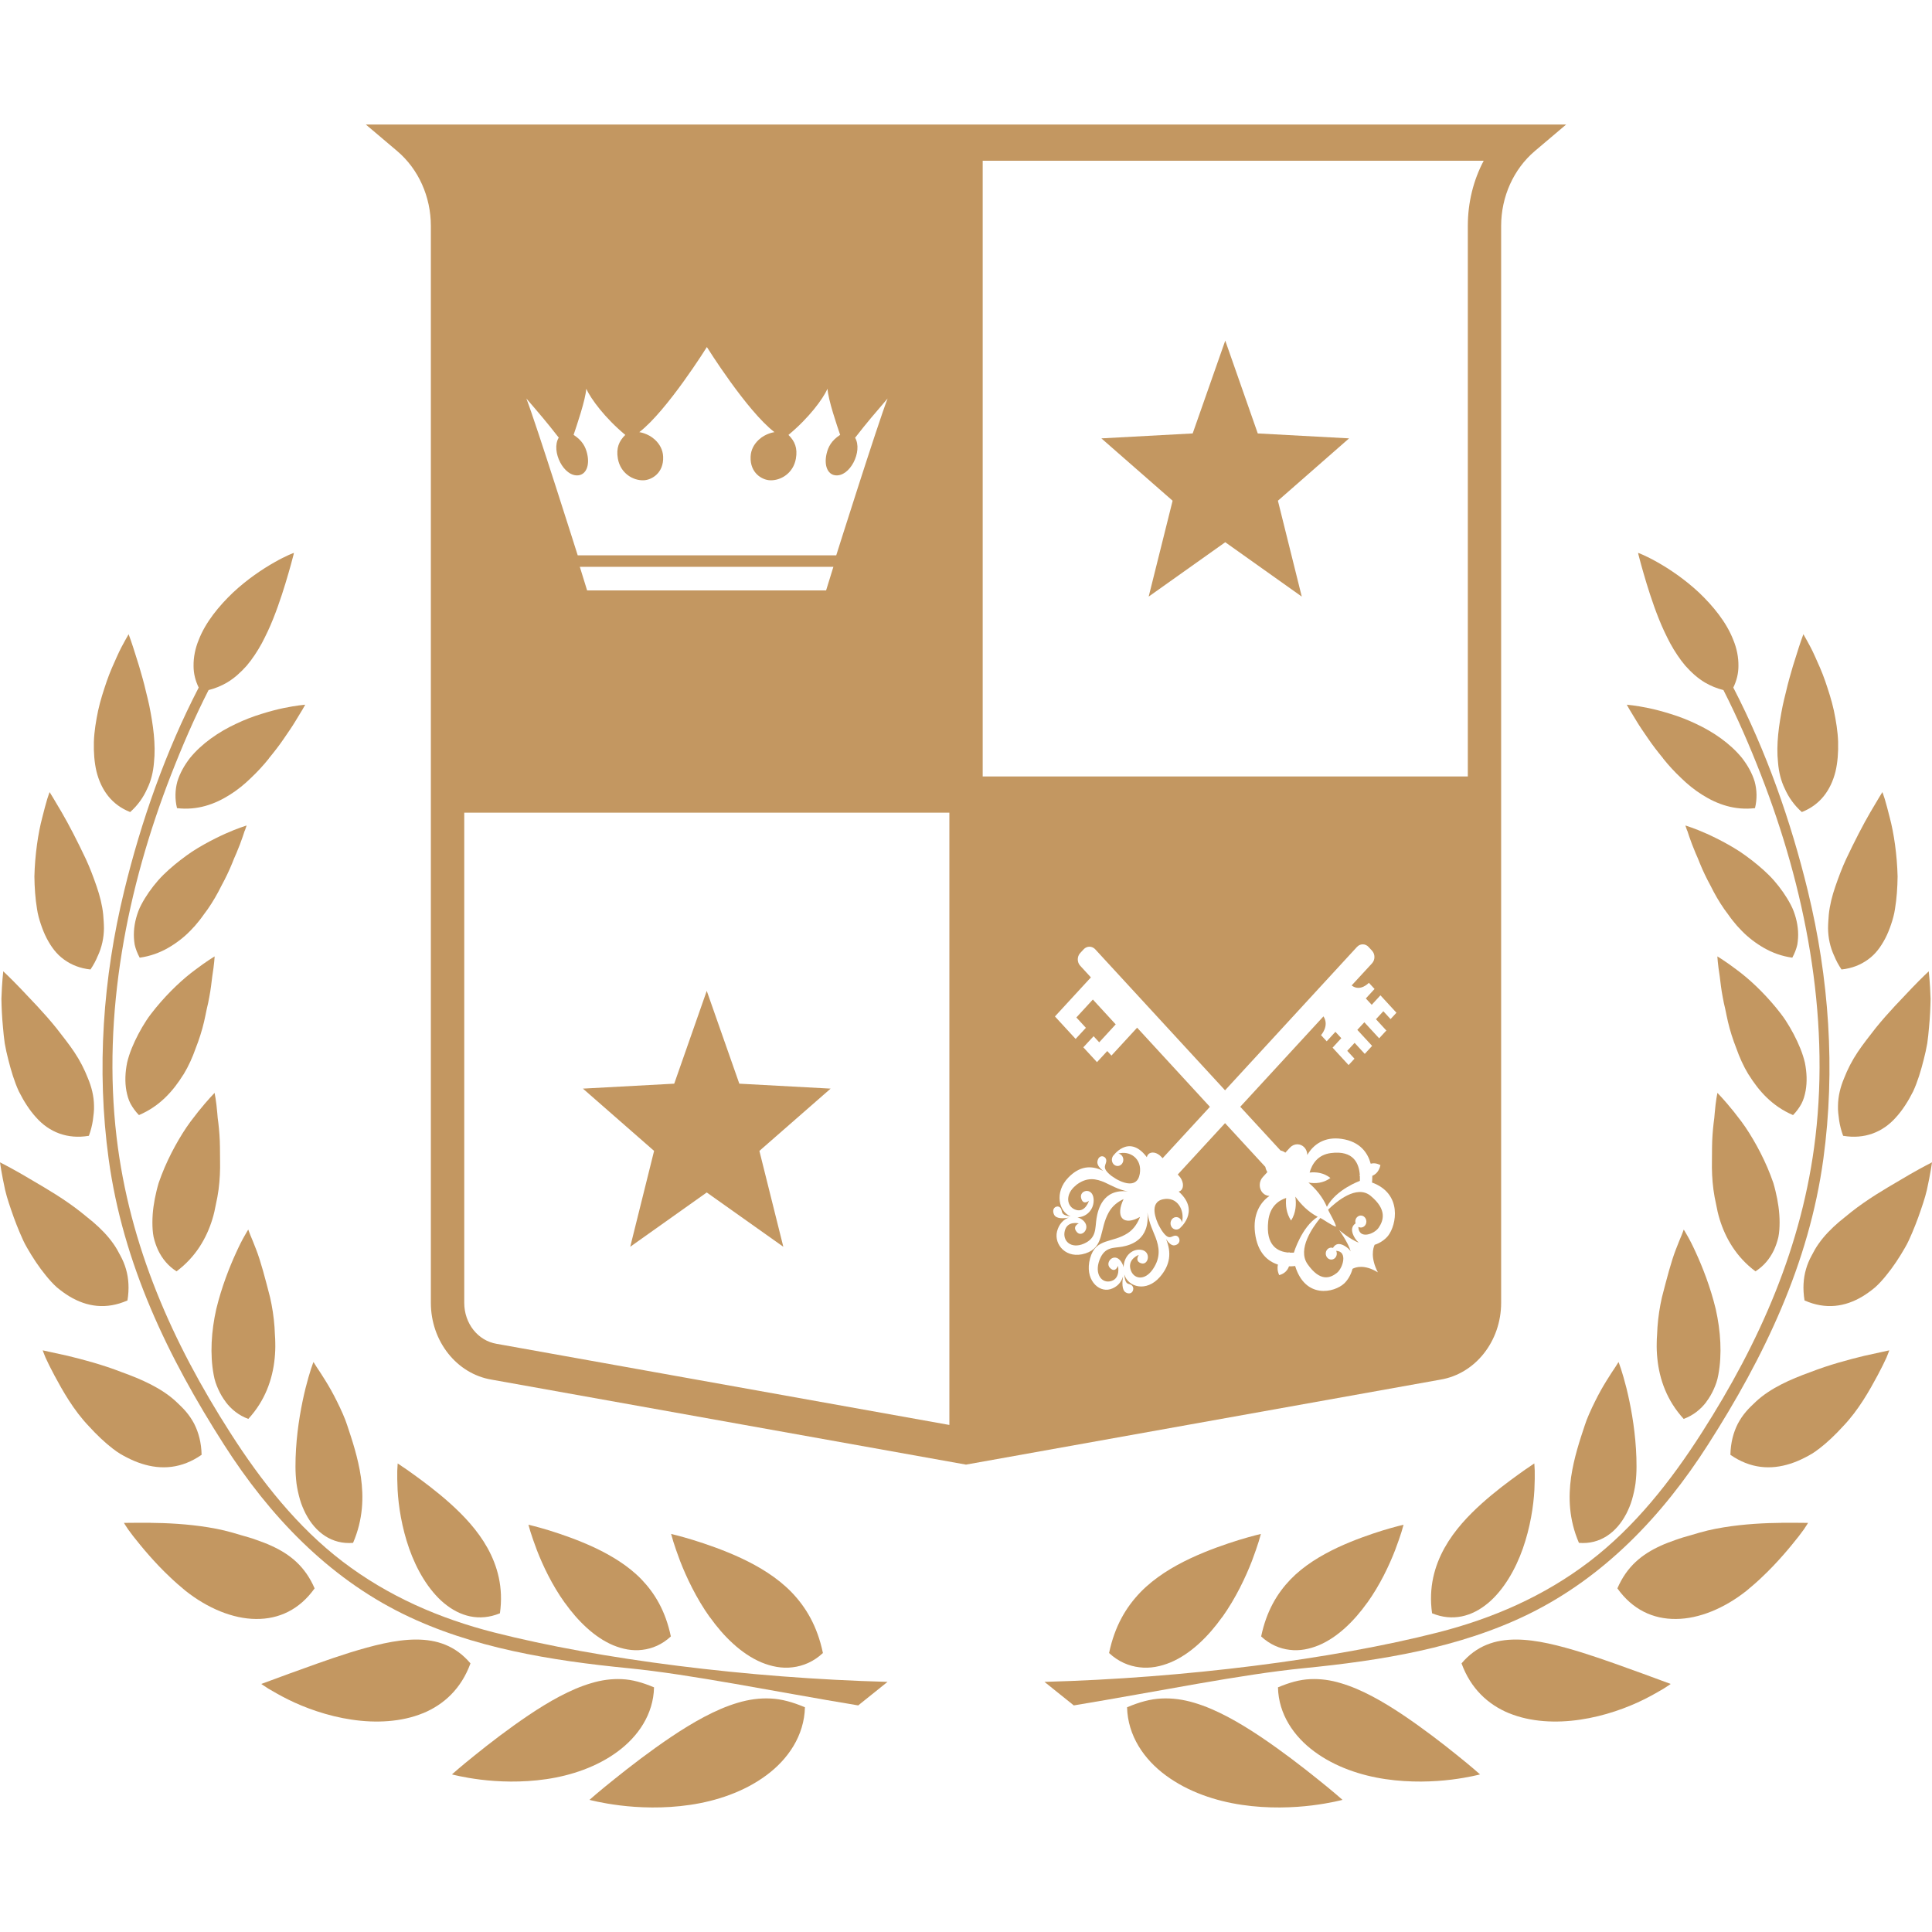 <svg width="512" height="512" viewBox="0 0 512 512" fill="none" xmlns="http://www.w3.org/2000/svg">
<path d="M173.323 447.163C170.261 445.871 167.556 445.118 164.816 444.992C162.093 444.867 159.389 445.225 156.631 446.069C151.132 447.683 145.454 450.948 140.099 454.537C134.726 458.161 129.693 462.036 125.931 465.086C122.188 468.064 119.77 470.235 119.77 470.235C119.77 470.235 122.725 471.042 127.328 471.616C131.949 472.19 138.218 472.459 144.791 471.491C151.329 470.54 158.171 468.261 163.669 464.189C169.114 460.188 173.162 454.285 173.323 447.199V447.163Z" fill="#C39761"/>
<path d="M149.699 424.773C153.12 429.563 157.508 433.905 162.487 436.004C164.977 437.026 167.592 437.565 170.225 437.224C172.84 436.919 175.473 435.824 177.783 433.671C176.368 426.944 173.556 422.261 169.992 418.547C166.446 414.887 161.986 412.232 157.562 410.133C153.138 408.07 148.768 406.581 145.49 405.558C142.23 404.571 140.045 404.069 140.045 404.069C140.045 404.069 140.224 404.751 140.582 405.953C140.959 407.119 141.514 408.806 142.284 410.815C143.824 414.798 146.278 420.036 149.681 424.773H149.699Z" fill="#C39761"/>
<path d="M213.301 452.438C210.023 451.056 207.157 450.267 204.238 450.123C201.336 449.98 198.452 450.374 195.515 451.253C189.658 452.976 183.604 456.456 177.891 460.278C172.159 464.135 166.804 468.279 162.792 471.509C158.798 474.684 156.219 476.981 156.219 476.981C156.219 476.981 159.371 477.842 164.278 478.452C169.186 479.062 175.885 479.349 182.888 478.308C189.855 477.286 197.145 474.864 203.02 470.522C208.823 466.27 213.139 459.973 213.318 452.42L213.301 452.438Z" fill="#C39761"/>
<path d="M188.136 428.576C191.772 433.689 196.464 438.3 201.766 440.543C204.417 441.637 207.211 442.211 210.023 441.852C212.817 441.53 215.629 440.363 218.083 438.067C216.578 430.891 213.569 425.903 209.772 421.956C205.993 418.063 201.247 415.21 196.536 412.986C191.825 410.779 187.169 409.2 183.658 408.106C180.183 407.047 177.855 406.509 177.855 406.509C177.855 406.509 178.052 407.245 178.428 408.519C178.822 409.774 179.431 411.568 180.237 413.703C181.885 417.937 184.5 423.535 188.118 428.594L188.136 428.576Z" fill="#C39761"/>
<path d="M112.032 454.052C117.71 451.72 122.26 447.45 124.678 440.812C120.683 436.093 115.758 434.497 110.277 434.497C104.796 434.497 98.707 436.111 92.76 437.941C86.814 439.807 80.993 441.978 76.587 443.557C72.073 445.207 69.243 446.266 69.243 446.266C69.243 446.266 69.924 446.75 71.142 447.522C72.36 448.221 74.151 449.298 76.336 450.374C80.724 452.563 86.796 454.788 93.208 455.721C99.62 456.69 106.373 456.349 112.05 454.034L112.032 454.052Z" fill="#C39761"/>
<path d="M117.71 424.881C121.866 428.343 126.988 429.796 132.487 427.536C133.454 420.646 131.824 414.995 129.191 410.223C126.558 405.504 122.851 401.611 119.251 398.382C115.668 395.171 112.158 392.587 109.597 390.739C108.343 389.806 107.268 389.089 106.534 388.604C105.817 388.084 105.388 387.833 105.388 387.833C105.388 387.833 105.334 388.532 105.28 389.752C105.244 390.99 105.28 392.731 105.37 394.848C105.602 399.118 106.462 404.769 108.432 410.384C110.403 415.982 113.537 421.382 117.674 424.863L117.71 424.881Z" fill="#C39761"/>
<path d="M39.852 403.549C35.589 403.531 32.849 403.585 32.849 403.585C32.849 403.585 33.225 404.231 33.941 405.289C34.675 406.33 35.786 407.765 37.183 409.451C38.562 411.138 40.246 413.075 42.144 415.067C43.111 416.072 44.114 417.076 45.171 418.063L45.995 418.834L47.034 419.767C47.733 420.377 48.449 420.987 49.165 421.579C55.004 426.208 61.721 429.007 67.829 429.043C73.954 429.115 79.399 426.531 83.375 420.934C80.85 415.085 76.856 411.891 71.876 409.631C70.658 409.057 69.315 408.59 67.99 408.106C66.664 407.621 65.249 407.209 63.816 406.814C62.401 406.366 60.933 405.971 59.428 405.594C58.031 405.253 56.652 405.002 55.255 404.769C49.685 403.854 44.079 403.603 39.852 403.567V403.549Z" fill="#C39761"/>
<path d="M81.065 401.252C83.608 406.114 87.96 409.344 93.566 408.877C96.271 402.58 96.378 396.713 95.644 391.457C94.874 386.254 93.316 381.625 92.026 377.75C91.525 376.1 90.325 373.426 89.304 371.399C88.265 369.282 87.208 367.434 86.259 365.909C85.327 364.366 84.486 363.146 83.93 362.303C83.393 361.424 83.071 360.94 83.071 360.94C83.071 360.94 82.802 361.621 82.408 362.823C81.996 364.061 81.512 365.766 80.975 367.865C79.936 372.063 78.826 377.858 78.45 384.011C78.342 385.572 78.306 387.115 78.306 388.712C78.306 390.165 78.396 391.636 78.575 393.125C78.772 394.579 79.094 395.978 79.488 397.377C79.882 398.759 80.438 400.033 81.065 401.27V401.252Z" fill="#C39761"/>
<path d="M30.019 383.993C31.147 384.908 32.419 385.644 33.672 386.272C34.926 386.918 36.216 387.474 37.523 387.887C42.735 389.573 48.144 389.214 53.428 385.536C53.356 382.325 52.64 379.634 51.458 377.302C50.849 376.153 50.133 375.095 49.309 374.126C48.485 373.139 47.535 372.278 46.604 371.381C42.825 367.883 37.541 365.532 32.293 363.649C27.189 361.657 21.941 360.276 17.947 359.307C13.881 358.41 11.32 357.854 11.32 357.854C11.32 357.854 11.553 358.553 12.054 359.755C12.591 360.94 13.397 362.59 14.436 364.528C16.532 368.421 19.433 373.66 23.553 377.965C25.559 380.172 27.744 382.271 30.037 384.029L30.019 383.993Z" fill="#C39761"/>
<path d="M59.786 371.507C61.309 373.516 63.279 375.095 65.805 376.028C70.246 371.202 72.234 365.55 72.79 359.989C72.933 358.607 72.987 357.208 72.951 355.844C72.951 355.163 72.915 354.481 72.861 353.799C72.826 353.117 72.79 352.418 72.754 351.718C72.557 348.973 72.145 346.318 71.572 343.806C70.3 338.89 69.118 334.28 67.864 331.086C67.255 329.471 66.7 328.18 66.324 327.265C65.984 326.35 65.787 325.847 65.787 325.847C65.787 325.847 65.41 326.439 64.819 327.498C64.193 328.574 63.422 330.081 62.563 331.983C60.825 335.769 58.73 341.061 57.315 346.91C56.007 352.705 55.595 358.93 56.634 364.384C56.867 365.766 57.315 367.021 57.852 368.188C58.389 369.39 59.034 370.484 59.786 371.471V371.507Z" fill="#C39761"/>
<path d="M12.162 338.029C13.075 339.159 14.024 340.218 15.063 341.151C16.138 342.048 17.266 342.873 18.395 343.555C23.033 346.336 28.174 347.107 33.78 344.631C34.281 341.528 34.102 338.783 33.386 336.325C33.028 335.087 32.544 333.921 31.935 332.808C31.362 331.696 30.753 330.584 30.001 329.543C28.532 327.462 26.687 325.578 24.61 323.802C23.553 322.941 22.496 322.08 21.457 321.237C20.401 320.393 19.308 319.604 18.215 318.833C13.809 315.747 9.063 313.145 5.749 311.154C2.364 309.216 0 308.032 0 308.032C0 308.032 0.394 310.992 1.361 315.37C1.863 317.541 2.722 319.999 3.654 322.636C4.137 323.946 4.657 325.291 5.23 326.637C5.803 327.982 6.394 329.364 7.164 330.656C8.651 333.257 10.317 335.787 12.162 338.029Z" fill="#C39761"/>
<path d="M46.783 336.917C51.834 333.149 54.736 328.162 56.294 323.049C56.688 321.757 56.974 320.483 57.207 319.191C57.512 317.864 57.745 316.554 57.924 315.244C58.264 312.643 58.371 310.077 58.318 307.637C58.3 305.198 58.318 302.811 58.157 300.694C58.085 299.618 57.977 298.595 57.87 297.644C57.745 296.694 57.619 295.815 57.583 294.989C57.315 291.706 56.867 289.625 56.867 289.625C56.867 289.625 55.04 291.473 52.515 294.613C51.888 295.402 51.207 296.281 50.509 297.214C49.792 298.183 49.094 299.205 48.431 300.264C47.088 302.417 45.726 304.839 44.508 307.44C43.9 308.75 43.309 310.077 42.789 311.459C42.52 312.141 42.27 312.84 42.037 313.522C41.84 314.222 41.643 314.904 41.482 315.603C40.801 318.384 40.389 321.201 40.389 323.91C40.389 325.255 40.461 326.601 40.711 327.839C40.998 329.077 41.41 330.261 41.929 331.373C43.004 333.598 44.58 335.517 46.783 336.917Z" fill="#C39761"/>
<path d="M14.938 272.456C13.29 270.41 11.553 268.455 9.887 266.661C8.185 264.867 6.645 263.252 5.355 261.871C2.722 259.126 0.86 257.403 0.86 257.403C0.86 257.403 0.519 260.31 0.376 264.705C0.412 266.912 0.519 269.495 0.788 272.24C0.896 273.622 1.057 275.039 1.254 276.492C1.505 277.928 1.827 279.381 2.203 280.834C2.937 283.74 3.797 286.629 4.997 289.23C6.305 291.832 7.809 294.2 9.564 296.12C13.021 300.031 17.857 301.968 23.553 300.999C24.072 299.582 24.413 298.237 24.61 296.909C24.789 295.581 24.968 294.272 24.914 293.016C24.878 290.468 24.269 288.046 23.284 285.714C22.371 283.364 21.189 281.067 19.72 278.86C18.251 276.654 16.532 274.519 14.938 272.456Z" fill="#C39761"/>
<path d="M48.646 284.727C49.989 282.502 51.028 280.17 51.852 277.82C52.783 275.452 53.536 273.084 54.073 270.787C54.359 269.639 54.539 268.527 54.789 267.414C55.058 266.32 55.291 265.243 55.47 264.203C55.864 262.158 56.061 260.31 56.258 258.713C56.778 255.52 56.885 253.456 56.885 253.456C56.885 253.456 54.754 254.712 51.691 257.044C48.52 259.377 44.831 262.803 41.303 267.073C40.443 268.15 39.529 269.28 38.777 270.446C38.025 271.594 37.326 272.796 36.681 274.016C35.392 276.474 34.281 279.058 33.69 281.605C33.171 284.153 33.063 286.701 33.493 289.087C33.726 290.271 34.031 291.437 34.604 292.513C35.195 293.59 35.929 294.595 36.825 295.51C42.323 293.159 45.852 289.194 48.628 284.727H48.646Z" fill="#C39761"/>
<path d="M25.917 253.331C26.472 252.129 26.866 250.927 27.135 249.707C27.404 248.487 27.529 247.267 27.547 246.047C27.547 244.827 27.439 243.607 27.35 242.369C27.099 239.911 26.472 237.417 25.613 234.924C24.753 232.448 23.857 230.026 22.747 227.64C20.508 222.903 18.251 218.526 16.335 215.242C14.436 211.977 13.147 209.914 13.147 209.914C13.147 209.914 12.896 210.56 12.52 211.744C12.179 212.928 11.696 214.615 11.194 216.678C10.102 220.786 9.26 226.491 9.117 232.268C9.152 235.193 9.349 238.135 9.815 240.916C10.012 242.297 10.406 243.679 10.836 244.952C11.266 246.244 11.767 247.482 12.358 248.63C13.559 250.927 14.973 252.864 16.962 254.282C18.932 255.717 21.242 256.632 23.983 256.919C24.789 255.717 25.433 254.515 25.917 253.313V253.331Z" fill="#C39761"/>
<path d="M64.891 220.122C65.196 219.261 65.357 218.759 65.357 218.759C65.357 218.759 64.784 218.938 63.781 219.297C62.76 219.656 61.38 220.194 59.733 220.93C58.067 221.683 56.151 222.616 54.073 223.782C53.052 224.356 51.959 225.002 50.921 225.684C49.9 226.384 48.843 227.119 47.822 227.927C45.762 229.523 43.649 231.335 41.894 233.327C40.156 235.318 38.616 237.507 37.434 239.768C36.825 240.898 36.413 242.082 36.09 243.248C35.768 244.432 35.571 245.616 35.499 246.8C35.428 247.984 35.499 249.186 35.696 250.353C35.965 251.537 36.413 252.667 37.022 253.797C39.816 253.403 42.288 252.488 44.473 251.25C46.64 250.012 48.7 248.451 50.419 246.675C51.297 245.796 52.103 244.881 52.855 243.912C53.231 243.445 53.589 242.943 53.947 242.441C54.306 241.956 54.682 241.454 55.04 240.952C56.455 238.924 57.637 236.843 58.658 234.78C59.786 232.717 60.736 230.707 61.506 228.824C61.703 228.357 61.882 227.891 62.061 227.442C62.258 226.994 62.437 226.563 62.634 226.133C62.992 225.271 63.315 224.464 63.602 223.728C64.175 222.239 64.569 221.001 64.855 220.122H64.891Z" fill="#C39761"/>
<path d="M34.514 215.189C36.592 213.323 38.007 211.26 38.992 209.053C40.049 206.9 40.604 204.55 40.801 202.11C41.338 197.284 40.568 192.009 39.565 187.004C39.296 185.748 38.992 184.51 38.688 183.308C38.419 182.106 38.114 180.958 37.81 179.845C37.201 177.603 36.574 175.54 36.001 173.799C34.944 170.337 34.084 168.076 34.084 168.076C34.084 168.076 33.762 168.668 33.171 169.691C32.598 170.713 31.792 172.185 30.968 174.05C30.126 175.898 29.141 178.069 28.299 180.509C27.475 182.931 26.598 185.568 26.007 188.295C25.433 191.058 24.968 193.857 24.878 196.602C24.807 199.383 25.004 202.056 25.577 204.478C26.813 209.394 29.625 213.305 34.514 215.207V215.189Z" fill="#C39761"/>
<path d="M71.249 200.98C72.7 199.221 74.061 197.463 75.19 195.795C76.336 194.126 77.411 192.583 78.217 191.238C79.023 189.874 79.721 188.78 80.187 187.99C80.635 187.201 80.885 186.752 80.885 186.752C80.885 186.752 78.593 186.932 75.118 187.65C73.399 188.008 71.411 188.529 69.243 189.21C67.076 189.874 64.766 190.753 62.527 191.83C57.942 193.965 53.482 197.033 50.365 200.854C48.861 202.792 47.679 204.891 46.998 207.115C46.389 209.358 46.318 211.744 46.909 214.166C52.282 214.794 56.903 213.161 60.915 210.614C62.957 209.34 64.819 207.815 66.503 206.164C68.24 204.532 69.852 202.774 71.267 200.997L71.249 200.98Z" fill="#C39761"/>
<path d="M235.134 445.71C198.291 444.723 158.941 439.753 131 432.631C116.474 428.935 102.826 423.015 90.772 413.811C78.826 404.697 69.208 392.515 61.004 379.67C45.691 355.755 34.299 330.189 30.896 301.358C27.045 268.724 33.654 235.282 45.35 205.285C48.288 197.732 51.565 190.161 55.273 182.877C57.046 182.429 58.64 181.765 60.127 180.904C62.133 179.72 63.816 178.159 65.375 176.419C66.127 175.54 66.825 174.589 67.488 173.602C68.151 172.615 68.778 171.593 69.351 170.534C70.479 168.399 71.518 166.21 72.396 163.986C74.151 159.59 75.494 155.195 76.444 151.912C76.927 150.279 77.285 148.915 77.536 147.965C77.662 147.498 77.751 147.139 77.823 146.87C77.876 146.637 77.894 146.529 77.894 146.529L77.554 146.637C77.321 146.727 76.963 146.888 76.497 147.085C75.584 147.498 74.258 148.144 72.718 149.023C69.602 150.781 65.518 153.508 61.739 157.043C57.995 160.613 54.467 164.919 52.676 169.547C51.727 171.826 51.261 174.212 51.297 176.526C51.297 178.464 51.762 180.366 52.658 182.213C43.917 199.078 37.38 217.7 32.92 236.054C27.278 259.197 25.559 283.382 28.783 307.063C32.58 334.943 44.526 359.666 59.339 382.809C71.464 401.809 86.939 417.919 106.749 427.679C125.161 436.739 146.117 440.076 166.464 442.086C183.139 443.718 205.169 448.275 227.432 451.953L235.188 445.728L235.134 445.71Z" fill="#C39761"/>
<path d="M338.677 447.163C341.739 445.871 344.444 445.118 347.184 444.992C349.907 444.867 352.611 445.225 355.369 446.069C360.868 447.683 366.546 450.948 371.901 454.537C377.274 458.161 382.307 462.036 386.069 465.086C389.812 468.064 392.23 470.235 392.23 470.235C392.23 470.235 389.275 471.042 384.672 471.616C380.051 472.19 373.782 472.459 367.209 471.491C360.671 470.54 353.829 468.261 348.331 464.189C342.886 460.188 338.838 454.285 338.677 447.199V447.163Z" fill="#C39761"/>
<path d="M362.301 424.773C358.88 429.563 354.492 433.905 349.513 436.004C347.023 437.026 344.408 437.565 341.775 437.224C339.16 436.919 336.527 435.824 334.217 433.671C335.632 426.944 338.444 422.261 342.008 418.547C345.554 414.887 350.014 412.232 354.438 410.133C358.862 408.07 363.232 406.581 366.51 405.558C369.77 404.571 371.955 404.069 371.955 404.069C371.955 404.069 371.776 404.751 371.418 405.953C371.042 407.119 370.486 408.806 369.716 410.815C368.176 414.798 365.722 420.036 362.319 424.773H362.301Z" fill="#C39761"/>
<path d="M298.7 452.438C301.977 451.056 304.843 450.267 307.762 450.123C310.664 449.98 313.548 450.374 316.485 451.253C322.342 452.976 328.396 456.456 334.109 460.278C339.841 464.135 345.196 468.279 349.208 471.509C353.202 474.684 355.781 476.981 355.781 476.981C355.781 476.981 352.629 477.842 347.722 478.452C342.814 479.062 336.115 479.349 329.112 478.308C322.145 477.286 314.855 474.864 308.98 470.522C303.177 466.27 298.861 459.973 298.682 452.42L298.7 452.438Z" fill="#C39761"/>
<path d="M323.864 428.576C320.228 433.689 315.536 438.3 310.234 440.543C307.583 441.637 304.789 442.211 301.977 441.852C299.183 441.53 296.371 440.363 293.917 438.067C295.422 430.891 298.431 425.903 302.228 421.956C306.007 418.063 310.754 415.21 315.464 412.986C320.175 410.779 324.831 409.2 328.342 408.106C331.817 407.047 334.145 406.509 334.145 406.509C334.145 406.509 333.948 407.245 333.572 408.519C333.178 409.774 332.569 411.568 331.763 413.703C330.115 417.937 327.5 423.535 323.882 428.594L323.864 428.576Z" fill="#C39761"/>
<path d="M399.968 454.052C394.29 451.72 389.74 447.45 387.322 440.812C391.317 436.093 396.242 434.497 401.723 434.497C407.204 434.497 413.293 436.111 419.24 437.941C425.186 439.807 431.007 441.978 435.413 443.557C439.927 445.207 442.757 446.266 442.757 446.266C442.757 446.266 442.076 446.75 440.858 447.522C439.64 448.221 437.849 449.298 435.664 450.374C431.276 452.563 425.204 454.788 418.792 455.721C412.38 456.69 405.627 456.349 399.95 454.034L399.968 454.052Z" fill="#C39761"/>
<path d="M394.29 424.881C390.134 428.343 385.012 429.796 379.513 427.536C378.546 420.646 380.176 414.995 382.809 410.223C385.442 405.504 389.149 401.611 392.749 398.382C396.332 395.171 399.842 392.587 402.403 390.739C403.657 389.806 404.732 389.089 405.466 388.604C406.183 388.084 406.612 387.833 406.612 387.833C406.612 387.833 406.666 388.532 406.72 389.752C406.756 390.99 406.72 392.731 406.63 394.848C406.398 399.118 405.538 404.769 403.568 410.384C401.597 415.982 398.463 421.382 394.326 424.863L394.29 424.881Z" fill="#C39761"/>
<path d="M472.148 403.549C476.411 403.531 479.151 403.585 479.151 403.585C479.151 403.585 478.775 404.231 478.059 405.289C477.325 406.33 476.214 407.765 474.817 409.451C473.438 411.138 471.754 413.075 469.856 415.067C468.889 416.072 467.886 417.076 466.829 418.063L466.005 418.834L464.966 419.767C464.268 420.377 463.551 420.987 462.835 421.579C456.996 426.208 450.279 429.007 444.172 429.043C438.046 429.115 432.601 426.531 428.625 420.934C431.15 415.085 435.144 411.891 440.124 409.631C441.342 409.057 442.685 408.59 444.01 408.106C445.336 407.621 446.751 407.209 448.184 406.814C449.599 406.366 451.067 405.971 452.572 405.594C453.969 405.253 455.348 405.002 456.745 404.769C462.315 403.854 467.921 403.603 472.148 403.567V403.549Z" fill="#C39761"/>
<path d="M430.935 401.252C428.392 406.114 424.04 409.344 418.434 408.877C415.729 402.58 415.622 396.713 416.356 391.457C417.126 386.254 418.684 381.625 419.974 377.75C420.475 376.1 421.676 373.426 422.696 371.399C423.735 369.282 424.792 367.434 425.741 365.909C426.673 364.366 427.515 363.146 428.07 362.303C428.607 361.424 428.929 360.94 428.929 360.94C428.929 360.94 429.198 361.621 429.592 362.823C430.004 364.061 430.488 365.766 431.025 367.865C432.064 372.063 433.174 377.858 433.55 384.011C433.658 385.572 433.694 387.115 433.694 388.712C433.694 390.165 433.604 391.636 433.425 393.125C433.228 394.579 432.906 395.978 432.512 397.377C432.118 398.759 431.562 400.033 430.935 401.27V401.252Z" fill="#C39761"/>
<path d="M481.981 383.993C480.853 384.908 479.581 385.644 478.328 386.272C477.074 386.918 475.784 387.474 474.477 387.887C469.265 389.573 463.856 389.214 458.572 385.536C458.644 382.325 459.36 379.634 460.542 377.302C461.151 376.153 461.867 375.095 462.691 374.126C463.515 373.139 464.465 372.278 465.396 371.381C469.175 367.883 474.459 365.532 479.707 363.649C484.811 361.657 490.059 360.276 494.053 359.307C498.119 358.41 500.68 357.854 500.68 357.854C500.68 357.854 500.448 358.553 499.946 359.755C499.409 360.94 498.603 362.59 497.564 364.528C495.468 368.421 492.567 373.66 488.447 377.965C486.441 380.172 484.256 382.271 481.964 384.029L481.981 383.993Z" fill="#C39761"/>
<path d="M452.214 371.507C450.691 373.516 448.721 375.095 446.195 376.028C441.754 371.202 439.765 365.55 439.21 359.989C439.067 358.607 439.013 357.208 439.049 355.844C439.049 355.163 439.085 354.481 439.139 353.799C439.174 353.117 439.21 352.418 439.246 351.718C439.443 348.973 439.855 346.318 440.428 343.806C441.7 338.89 442.882 334.28 444.136 331.086C444.745 329.471 445.3 328.18 445.676 327.265C446.016 326.35 446.213 325.847 446.213 325.847C446.213 325.847 446.589 326.439 447.181 327.498C447.807 328.574 448.578 330.081 449.437 331.983C451.175 335.769 453.27 341.061 454.685 346.91C455.993 352.705 456.405 358.93 455.366 364.384C455.133 365.766 454.685 367.021 454.148 368.188C453.611 369.39 452.966 370.484 452.214 371.471V371.507Z" fill="#C39761"/>
<path d="M499.839 338.029C498.925 339.159 497.976 340.218 496.937 341.151C495.862 342.048 494.734 342.873 493.606 343.555C488.967 346.336 483.826 347.107 478.22 344.631C477.719 341.528 477.898 338.783 478.614 336.325C478.972 335.087 479.456 333.921 480.065 332.808C480.638 331.696 481.247 330.584 481.999 329.543C483.468 327.462 485.313 325.578 487.39 323.802C488.447 322.941 489.504 322.08 490.543 321.237C491.6 320.393 492.692 319.604 493.785 318.833C498.191 315.747 502.937 313.145 506.251 311.154C509.636 309.216 512 308.032 512 308.032C512 308.032 511.606 310.992 510.639 315.37C510.137 317.541 509.278 319.999 508.346 322.636C507.863 323.946 507.343 325.291 506.77 326.637C506.197 327.982 505.606 329.364 504.836 330.656C503.349 333.257 501.683 335.787 499.839 338.029Z" fill="#C39761"/>
<path d="M465.217 336.917C460.166 333.149 457.264 328.162 455.706 323.049C455.312 321.757 455.026 320.483 454.793 319.191C454.488 317.864 454.255 316.554 454.076 315.244C453.736 312.643 453.628 310.077 453.682 307.637C453.7 305.198 453.682 302.811 453.843 300.694C453.915 299.618 454.023 298.595 454.13 297.644C454.255 296.694 454.381 295.815 454.417 294.989C454.685 291.706 455.133 289.625 455.133 289.625C455.133 289.625 456.96 291.473 459.485 294.613C460.112 295.402 460.793 296.281 461.491 297.214C462.208 298.183 462.906 299.205 463.569 300.264C464.912 302.417 466.274 304.839 467.491 307.44C468.1 308.75 468.692 310.077 469.211 311.459C469.48 312.141 469.73 312.84 469.963 313.522C470.16 314.222 470.357 314.904 470.518 315.603C471.199 318.384 471.611 321.201 471.611 323.91C471.611 325.255 471.539 326.601 471.289 327.839C471.002 329.077 470.59 330.261 470.071 331.373C468.996 333.598 467.42 335.517 465.217 336.917Z" fill="#C39761"/>
<path d="M497.062 272.456C498.71 270.41 500.448 268.455 502.113 266.661C503.815 264.867 505.355 263.252 506.645 261.871C509.278 259.126 511.14 257.403 511.14 257.403C511.14 257.403 511.481 260.31 511.624 264.705C511.588 266.912 511.481 269.495 511.212 272.24C511.104 273.622 510.943 275.039 510.746 276.492C510.496 277.928 510.173 279.381 509.797 280.834C509.063 283.74 508.203 286.629 507.003 289.23C505.695 291.832 504.191 294.2 502.436 296.12C498.979 300.031 494.143 301.968 488.447 300.999C487.928 299.582 487.588 298.237 487.39 296.909C487.211 295.581 487.032 294.272 487.086 293.016C487.122 290.468 487.731 288.046 488.716 285.714C489.629 283.364 490.811 281.067 492.28 278.86C493.749 276.654 495.468 274.519 497.062 272.456Z" fill="#C39761"/>
<path d="M463.354 284.727C462.011 282.502 460.972 280.17 460.148 277.82C459.217 275.452 458.464 273.084 457.927 270.787C457.641 269.639 457.461 268.527 457.211 267.414C456.942 266.32 456.709 265.243 456.53 264.203C456.136 262.158 455.939 260.31 455.742 258.713C455.223 255.52 455.115 253.456 455.115 253.456C455.115 253.456 457.247 254.712 460.309 257.044C463.479 259.377 467.169 262.803 470.698 267.073C471.557 268.15 472.471 269.28 473.223 270.446C473.975 271.594 474.674 272.796 475.319 274.016C476.608 276.474 477.719 279.058 478.31 281.605C478.829 284.153 478.937 286.701 478.507 289.087C478.274 290.271 477.969 291.437 477.396 292.513C476.805 293.59 476.071 294.595 475.175 295.51C469.677 293.159 466.148 289.194 463.372 284.727H463.354Z" fill="#C39761"/>
<path d="M486.083 253.331C485.528 252.129 485.134 250.927 484.865 249.707C484.596 248.487 484.471 247.267 484.453 246.047C484.453 244.827 484.561 243.607 484.65 242.369C484.901 239.911 485.528 237.417 486.387 234.924C487.247 232.448 488.143 230.026 489.253 227.64C491.492 222.903 493.749 218.526 495.665 215.242C497.564 211.977 498.853 209.914 498.853 209.914C498.853 209.914 499.104 210.56 499.48 211.744C499.821 212.928 500.304 214.615 500.806 216.678C501.898 220.786 502.74 226.491 502.883 232.268C502.848 235.193 502.651 238.135 502.185 240.916C501.988 242.297 501.594 243.679 501.164 244.952C500.734 246.244 500.233 247.482 499.642 248.63C498.441 250.927 497.027 252.864 495.038 254.282C493.068 255.717 490.758 256.632 488.017 256.919C487.211 255.717 486.567 254.515 486.083 253.313V253.331Z" fill="#C39761"/>
<path d="M447.109 220.122C446.804 219.261 446.643 218.759 446.643 218.759C446.643 218.759 447.216 218.938 448.219 219.297C449.24 219.656 450.619 220.194 452.267 220.93C453.933 221.683 455.849 222.616 457.927 223.782C458.948 224.356 460.041 225.002 461.079 225.684C462.1 226.384 463.157 227.119 464.178 227.927C466.238 229.523 468.351 231.335 470.107 233.327C471.844 235.318 473.384 237.507 474.566 239.768C475.175 240.898 475.587 242.082 475.91 243.248C476.232 244.432 476.429 245.616 476.501 246.8C476.572 247.984 476.501 249.186 476.304 250.353C476.035 251.537 475.587 252.667 474.978 253.797C472.184 253.403 469.712 252.488 467.527 251.25C465.36 250.012 463.3 248.451 461.581 246.675C460.703 245.796 459.897 244.881 459.145 243.912C458.769 243.445 458.411 242.943 458.052 242.441C457.694 241.956 457.318 241.454 456.96 240.952C455.545 238.924 454.363 236.843 453.342 234.78C452.214 232.717 451.264 230.707 450.494 228.824C450.297 228.357 450.118 227.891 449.939 227.442C449.742 226.994 449.563 226.563 449.366 226.133C449.007 225.271 448.685 224.464 448.399 223.728C447.825 222.239 447.431 221.001 447.145 220.122H447.109Z" fill="#C39761"/>
<path d="M477.486 215.189C475.408 213.323 473.993 211.26 473.008 209.053C471.951 206.9 471.396 204.55 471.199 202.11C470.662 197.284 471.432 192.009 472.435 187.004C472.704 185.748 473.008 184.51 473.313 183.308C473.581 182.106 473.886 180.958 474.19 179.845C474.799 177.603 475.426 175.54 475.999 173.799C477.056 170.337 477.916 168.076 477.916 168.076C477.916 168.076 478.238 168.668 478.829 169.691C479.402 170.713 480.208 172.185 481.032 174.05C481.874 175.898 482.859 178.069 483.701 180.509C484.525 182.931 485.402 185.568 485.993 188.295C486.567 191.058 487.032 193.857 487.122 196.602C487.193 199.383 486.996 202.056 486.423 204.478C485.187 209.394 482.375 213.305 477.486 215.207V215.189Z" fill="#C39761"/>
<path d="M440.751 200.98C439.3 199.221 437.939 197.463 436.81 195.795C435.664 194.126 434.589 192.583 433.783 191.238C432.977 189.874 432.279 188.78 431.813 187.99C431.365 187.201 431.115 186.752 431.115 186.752C431.115 186.752 433.407 186.932 436.882 187.65C438.601 188.008 440.589 188.529 442.757 189.21C444.924 189.874 447.234 190.753 449.473 191.83C454.058 193.965 458.518 197.033 461.635 200.854C463.139 202.792 464.321 204.891 465.002 207.115C465.611 209.358 465.683 211.744 465.091 214.166C459.718 214.794 455.097 213.161 451.085 210.614C449.043 209.34 447.181 207.815 445.497 206.164C443.76 204.532 442.148 202.774 440.733 200.997L440.751 200.98Z" fill="#C39761"/>
<path d="M276.866 445.71C313.709 444.723 353.059 439.753 381 432.631C395.526 428.935 409.174 423.015 421.228 413.811C433.174 404.697 442.792 392.515 450.996 379.67C466.309 355.755 477.701 330.189 481.104 301.358C484.955 268.724 478.345 235.282 466.65 205.285C463.712 197.732 460.435 190.161 456.727 182.877C454.954 182.429 453.36 181.765 451.873 180.904C449.867 179.72 448.184 178.159 446.625 176.419C445.873 175.54 445.175 174.589 444.512 173.602C443.849 172.615 443.222 171.593 442.649 170.534C441.521 168.399 440.482 166.21 439.604 163.986C437.849 159.59 436.506 155.195 435.556 151.912C435.073 150.279 434.715 148.915 434.464 147.965C434.339 147.498 434.249 147.139 434.177 146.87C434.124 146.637 434.106 146.529 434.106 146.529L434.446 146.637C434.679 146.727 435.037 146.888 435.503 147.085C436.416 147.498 437.742 148.144 439.282 149.023C442.398 150.781 446.482 153.508 450.261 157.043C454.005 160.613 457.533 164.919 459.324 169.547C460.273 171.826 460.739 174.212 460.703 176.526C460.703 178.464 460.238 180.366 459.342 182.213C468.083 199.078 474.62 217.7 479.08 236.054C484.722 259.197 486.441 283.382 483.217 307.063C479.42 334.943 467.474 359.666 452.661 382.809C440.536 401.809 425.061 417.919 405.251 427.679C386.839 436.739 365.883 440.076 345.536 442.086C328.861 443.718 306.831 448.275 284.568 451.953L276.812 445.728L276.866 445.71Z" fill="#C39761"/>
<path d="M304.413 158.101L324.706 143.695L344.981 158.101L338.659 132.697L357.519 116.173L333.321 114.864L324.706 90.267L316.073 114.864L291.875 116.173L310.754 132.697L304.413 158.101Z" fill="#C39761"/>
<path d="M167.019 330.404L187.294 316.016L207.587 330.404L201.246 305L220.125 288.495L195.927 287.185L187.294 262.588L178.679 287.185L154.481 288.495L173.341 305L167.019 330.404Z" fill="#C39761"/>
<path d="M285.123 314.132C282.168 316.5 282.633 319.837 285.123 320.627C287.631 321.416 288.58 318.223 288.58 318.223C288.58 318.223 287.004 319.55 286.502 317.469C286.001 315.388 289.547 314.527 289.816 317.72C290.031 320.375 288.078 322.546 285.535 322.6C286.019 322.744 286.502 322.977 286.932 323.336C289.296 325.273 286.753 328.09 285.392 326.529C284.031 324.986 285.893 324.215 285.893 324.215C285.893 324.215 282.884 323.425 282.186 326.152C281.487 328.879 283.851 331.068 287.254 329.579C290.658 328.09 290.174 325.524 290.586 322.923C290.944 320.68 292.198 314.975 298.897 315.747C296.407 315.316 293.935 313.863 292.825 313.379C290.568 312.392 288.06 311.764 285.087 314.132H285.123Z" fill="#C39761"/>
<path d="M341.453 331.929C341.596 331.858 341.686 331.822 341.686 331.822C341.686 331.822 341.686 331.875 341.721 331.965C342.133 331.983 342.527 331.983 342.886 331.965C342.886 331.965 344.945 325.13 349.208 322.475C346.719 321.183 344.766 319.191 343.28 317.128C343.566 319.066 343.459 321.398 342.151 323.461C340.862 321.542 340.665 319.353 340.844 317.469C338.677 318.187 336.509 319.855 336.097 323.587C335.363 330.189 338.677 331.714 341.453 331.947V331.929Z" fill="#C39761"/>
<path d="M297.482 330.368C295.099 330.817 292.735 330.279 291.356 333.975C289.995 337.67 292.001 340.254 294.508 339.482C297.016 338.729 296.282 335.464 296.282 335.464C296.282 335.464 295.583 337.491 294.15 336.002C292.717 334.513 295.314 331.75 297.088 334.315C297.41 334.8 297.643 335.302 297.768 335.84C297.822 333.078 299.81 330.961 302.264 331.194C305.201 331.499 304.413 335.338 302.497 334.8C300.58 334.262 301.798 332.557 301.798 332.557C301.798 332.557 298.861 333.598 299.577 336.325C300.294 339.034 303.374 339.554 305.541 336.325C307.727 333.113 307.153 330.368 306.24 327.929C305.792 326.726 304.467 324.035 304.073 321.326C304.789 328.61 299.523 329.974 297.464 330.368H297.482Z" fill="#C39761"/>
<path d="M346.736 313.379C348.635 314.993 350.462 317.11 351.644 319.819C354.08 315.191 360.385 312.948 360.385 312.948C360.385 312.553 360.385 312.123 360.385 311.674C360.313 311.656 360.259 311.638 360.259 311.638C360.259 311.638 360.295 311.549 360.367 311.387C360.152 308.373 358.755 304.785 352.683 305.574C349.262 306.023 347.722 308.391 347.059 310.741C348.796 310.544 350.802 310.777 352.575 312.177C350.677 313.594 348.545 313.701 346.754 313.397L346.736 313.379Z" fill="#C39761"/>
<path d="M351.949 320.537C352.325 321.524 353.883 323.946 354.062 325.076C353.023 324.879 350.784 323.174 349.889 322.78C347.919 325.166 343.727 331.032 346.522 335.015C349.889 339.805 352.558 338.693 354.295 337.329C355.853 336.092 357.268 331.624 354.098 331.481C354.384 332.073 354.295 332.826 353.847 333.329C353.274 333.957 352.343 333.957 351.769 333.329C351.196 332.701 351.196 331.696 351.769 331.086C352.181 330.656 352.755 330.53 353.256 330.709C353.722 329.866 354.778 328.969 356.946 330.584C357.358 330.889 357.698 331.248 357.949 331.624C357.268 329.256 354.868 325.955 354.868 325.955C354.868 325.955 357.913 328.574 360.098 329.31C359.74 329.023 359.417 328.664 359.131 328.216C357.644 325.865 358.468 324.717 359.238 324.215C359.077 323.659 359.185 323.031 359.596 322.6C360.17 321.972 361.101 321.972 361.674 322.6C362.247 323.228 362.247 324.233 361.674 324.843C361.208 325.345 360.528 325.435 359.973 325.13C360.116 328.574 364.217 327.049 365.364 325.345C366.635 323.461 367.656 320.573 363.232 316.913C359.561 313.863 354.169 318.42 351.966 320.573L351.949 320.537Z" fill="#C39761"/>
<path d="M96.951 33L105.28 40.051C110.904 44.823 114.182 52.125 114.182 59.875V345.259C114.182 355.45 121.042 364.097 130.302 365.622L256 388.138L381.698 365.622C390.976 364.097 397.818 355.432 397.818 345.259V59.875C397.818 52.125 401.114 44.823 406.72 40.051L415.048 33H96.951ZM148.051 116.012C145.956 119.546 149.43 126.525 153.371 125.951C155.305 125.664 156.326 123.386 155.61 120.264C155.18 118.416 154.338 116.766 152.01 115.241C152.78 112.944 155.198 105.911 155.359 103.023C156.631 105.768 160.284 110.737 165.711 115.258C164.01 116.909 163.258 118.775 163.741 121.538C164.422 125.431 167.771 127.404 170.601 127.279C172.715 127.189 175.921 125.359 175.741 121.035C175.67 119.17 174.792 117.663 173.556 116.514C171.694 114.792 169.419 114.523 169.419 114.523C176.762 108.89 187.33 91.971 187.33 91.971C187.33 91.971 197.897 108.89 205.241 114.523C205.241 114.523 202.966 114.792 201.103 116.514C199.849 117.68 198.99 119.17 198.918 121.035C198.739 125.359 201.945 127.189 204.059 127.279C206.888 127.404 210.238 125.431 210.918 121.538C211.402 118.775 210.65 116.927 208.948 115.258C214.375 110.755 218.047 105.786 219.301 103.023C219.462 105.929 221.862 112.944 222.65 115.241C220.322 116.766 219.48 118.416 219.05 120.264C218.333 123.386 219.354 125.682 221.289 125.951C225.229 126.525 228.704 119.546 226.608 116.012C229.993 111.67 231.677 109.751 235.223 105.606C232.608 112.352 221.611 147.175 221.611 147.175H153.102C153.102 147.175 142.105 112.352 139.49 105.606C143.036 109.733 144.72 111.67 148.105 116.012H148.051ZM220.859 150.207L218.925 156.468H155.592L153.657 150.207H220.859ZM251.576 377.624L131.734 356.149H131.681L131.627 356.131C126.648 355.306 123.03 350.731 123.03 345.259V215.368H251.594V377.624H251.576ZM367.441 273.048L365.489 275.165L361.567 270.913L359.704 272.922L363.626 277.174L361.674 279.291L358.987 276.367L357.035 278.484L358.952 280.565L357.393 282.251L353.149 277.641L355.459 275.129L353.901 273.442L351.59 275.954L350.086 274.321C350.086 274.321 352.36 271.846 350.731 269.352L328.682 293.303L339.357 304.893C339.805 304.982 340.235 305.18 340.629 305.467L341.847 304.139C342.921 302.973 344.641 302.955 345.68 304.085C346.181 304.623 346.432 305.341 346.45 306.077C348.062 303.26 351.053 301.179 355.495 301.807C360.51 302.524 362.498 305.592 363.25 308.391C363.985 308.194 364.826 308.247 365.829 308.768C365.471 310.4 364.611 311.208 363.68 311.602C363.68 312.661 363.591 313.379 363.591 313.379C371.704 316.321 370.092 324.663 367.853 327.498C367.065 328.485 365.74 329.436 364.289 329.884C363.895 330.745 363.125 333.275 365.149 337.186C361.549 334.979 359.22 335.822 358.432 336.253C358.02 337.832 357.143 339.267 356.229 340.128C353.614 342.568 345.93 344.326 343.226 335.5C343.226 335.5 342.581 335.607 341.596 335.589C341.238 336.594 340.486 337.527 338.999 337.922C338.515 336.845 338.48 335.912 338.659 335.123C336.079 334.298 333.25 332.127 332.587 326.691C332.014 321.936 333.876 318.689 336.42 316.931C335.757 316.913 335.112 316.644 334.611 316.106C333.572 314.975 333.59 313.091 334.647 311.943L335.865 310.616C335.596 310.185 335.417 309.719 335.327 309.234L324.652 297.644L312.115 311.262L312.437 311.602C313.566 312.822 313.834 314.527 313.064 315.37C312.867 315.585 312.634 315.711 312.366 315.783C312.419 315.836 312.473 315.872 312.527 315.926C318.187 321.147 312.509 325.632 312.509 325.632C312.509 325.632 312.509 325.614 312.527 325.596C311.936 325.991 311.165 325.919 310.646 325.363C310.055 324.717 310.055 323.677 310.646 323.031C311.237 322.385 312.204 322.385 312.795 323.031C313.046 323.3 313.172 323.623 313.225 323.964C314.031 320.788 312.061 317.038 308.264 317.81C304.324 318.617 306.473 323.479 307.064 324.663C307.279 325.076 307.512 325.507 307.798 325.973C310.001 329.31 310.485 327.157 311.757 327.498C312.742 327.749 313.1 329.597 311.38 330.01C310.503 330.225 309.661 329.364 309.016 328.377C310.485 331.911 310.162 335.212 307.386 338.406C303.786 342.532 298.968 341.097 297.947 337.742C298.234 341.151 299.362 339.769 300.114 340.828C300.741 341.689 299.971 343.376 298.377 342.532C297.231 341.922 297.392 339.698 297.625 338.244C297.195 339.787 296.031 341.133 294.24 341.653C291.052 342.586 287.362 338.98 288.884 333.472C290.407 327.964 294.723 329.543 298.914 326.762C300.509 325.704 301.512 324.089 302.12 322.492C300.132 323.641 298.341 323.856 297.428 322.869C296.514 321.882 296.729 319.927 297.768 317.774C296.299 318.438 294.831 319.514 293.846 321.255C291.284 325.812 292.735 330.512 287.666 332.163C282.598 333.813 279.266 329.812 280.126 326.35C280.61 324.412 281.845 323.138 283.26 322.672C281.917 322.923 279.875 323.085 279.32 321.847C278.55 320.124 280.108 319.299 280.896 319.963C281.863 320.788 280.592 322.008 283.726 322.331C280.645 321.219 279.32 315.98 283.117 312.069C286.054 309.037 289.099 308.696 292.341 310.293C291.446 309.593 290.64 308.678 290.837 307.727C291.213 305.861 292.914 306.256 293.147 307.315C293.452 308.714 291.481 309.216 294.544 311.62C294.956 311.907 295.332 312.159 295.708 312.392C296.765 313.02 301.297 315.424 302.049 311.1C302.765 306.974 299.309 304.839 296.389 305.718C296.711 305.772 297.016 305.915 297.249 306.184C297.84 306.83 297.84 307.871 297.249 308.517C296.658 309.162 295.691 309.162 295.099 308.517C294.598 307.96 294.526 307.117 294.885 306.489C294.885 306.489 294.867 306.489 294.849 306.507C294.849 306.507 298.986 300.336 303.786 306.489C303.84 306.543 303.876 306.597 303.912 306.669C303.983 306.382 304.109 306.113 304.306 305.915C305.094 305.072 306.652 305.359 307.78 306.597L308.103 306.938L320.64 293.321L301.35 272.348L294.544 279.74L293.434 278.538L290.711 281.48L287.093 277.551L289.816 274.609L291.302 276.223L295.673 271.469L289.619 264.885L285.248 269.639L287.774 272.384L285.051 275.326L279.571 269.37L289.099 259.018L286.251 255.914C285.41 254.999 285.41 253.492 286.251 252.577L287.183 251.573C288.025 250.658 289.404 250.658 290.246 251.573L324.652 288.943L359.614 250.945C360.456 250.03 361.835 250.03 362.677 250.945L363.609 251.949C364.45 252.864 364.45 254.371 363.609 255.286L358.199 261.153C360.492 262.929 362.767 260.453 362.767 260.453L364.271 262.086L361.961 264.598L363.519 266.284L365.829 263.772L370.074 268.383L368.516 270.069L366.6 267.988L364.647 270.105L367.334 273.03L367.441 273.048ZM388.988 59.875V205.77H260.424V42.598H393.197C390.457 47.765 388.988 53.686 388.988 59.875Z" fill="#C39761"/>
</svg>
